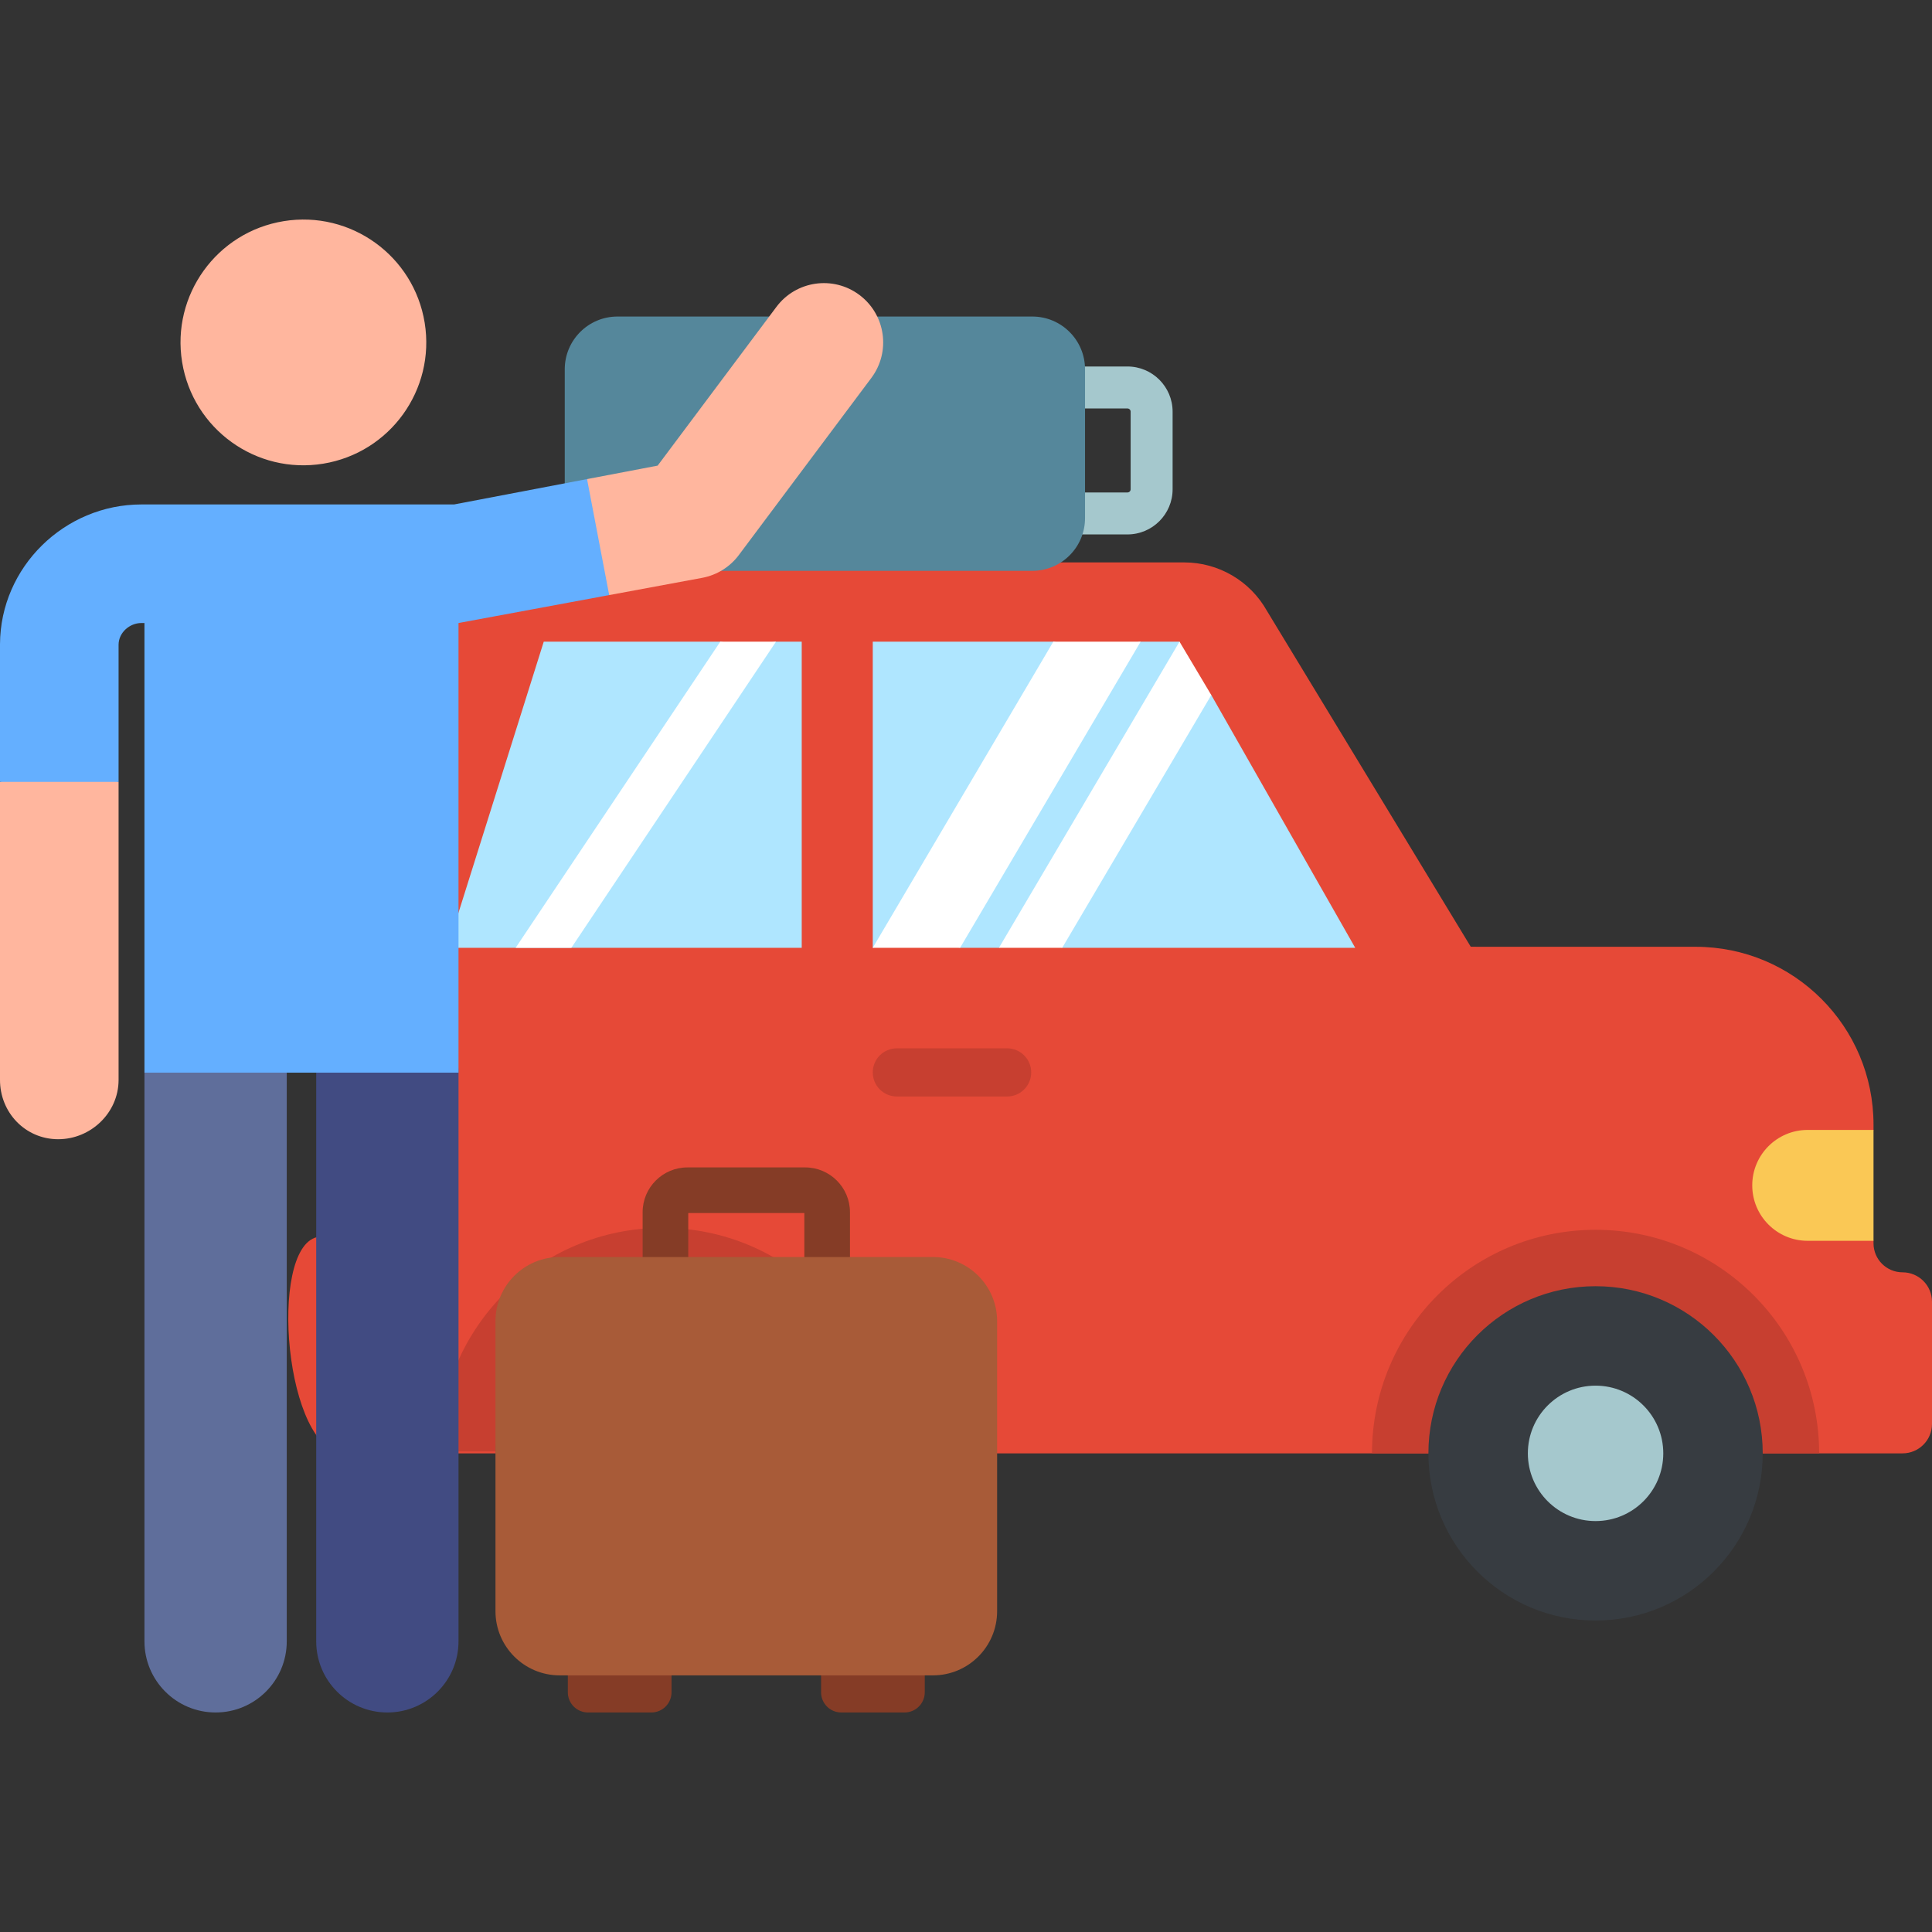 <svg id="Layer_1" enable-background="new 0 0 512 512" height="512" viewBox="0 0 512 512" width="512" xmlns="http://www.w3.org/2000/svg"><rect x="0" y="0" width="512" height="512" fill="#333333" stroke="none"/><g><g><path d="m298.785 141.629h-20.567c-6.6 0-11.969-5.369-11.969-11.969v-20.567c0-6.6 5.37-11.969 11.969-11.969h20.567c6.6 0 11.969 5.369 11.969 11.969v20.567c.001 6.6-5.369 11.969-11.969 11.969zm-20.566-33.382c-.467 0-.847.38-.847.847v20.567c0 .467.38.847.847.847h20.567c.467 0 .847-.38.847-.847v-20.567c0-.467-.38-.847-.847-.847z" fill="#a5c8cd"/></g><g><g><path d="m504.195 337.178c-4.249 0-7.694-3.445-7.694-7.694v-.656l-3.429-14.693 3.429-14.693v-1.395c0-26.033-21.104-47.137-47.137-47.137h-57.433c-.018 0-2.161-.009-2.171-.024l-54.007-89.001c-4.436-7.92-12.831-12.84-21.908-12.84h-169.533c-11.696 0-22.01 8.291-24.525 19.715l-35.127 100.225h-.652v2.965l-.225 1.022h.225v54.844c-.015.019-.024.031-.039.049-12.959 3.082-8.5 57.29 7.443 57.29h24.557 380.532 7.694c4.311 0 7.805-3.494 7.805-7.805v-32.369c0-4.309-3.495-7.803-7.805-7.803z" fill="#e64937"/><path d="m175.605 325.398c-32.723 0-59.25 26.527-59.25 59.25h118.501c-.001-32.723-26.528-59.25-59.251-59.25z" fill="#c73f30"/><g><ellipse cx="175.605" cy="385.157" fill="#373c41" rx="44.299" ry="44.299" transform="matrix(.383 -.924 .924 .383 -247.435 400.002)"/></g><path d="m422.842 325.907c-32.723 0-59.25 26.527-59.25 59.25h118.501c-.001-32.723-26.528-59.25-59.251-59.25z" fill="#c73f30"/><g><circle cx="422.842" cy="385.157" fill="#373c41" r="44.299"/></g><g><g><ellipse cx="175.605" cy="385.157" fill="#a5c8cd" rx="17.944" ry="17.944" transform="matrix(.383 -.924 .924 .383 -247.435 400.002)"/></g><g><circle cx="422.842" cy="385.157" fill="#a5c8cd" r="17.944"/></g></g><g fill="#afe6ff"><path d="m312.582 170.05h-10.298l-12.189 1.964-10.956-1.964h-47.848v81.124l12.669-2.2 10.476 2.2h10.298l9.445-2.2 7.32 2.2h77.644l-38.138-66.98-5.324-5.733z"/><path d="m144.101 170.05-25.519 81.124h93.883v-81.124h-6.818l-8.327 1.058-6.438-1.058z"/></g></g><g><path d="m266.904 290.58h-29.234c-3.523 0-6.38-2.856-6.38-6.38 0-3.523 2.856-6.38 6.38-6.38h29.233c3.523 0 6.38 2.856 6.38 6.38.001 3.523-2.856 6.38-6.379 6.38z" fill="#c73f30"/></g><path d="m464.363 314.135c0 8.115 6.578 14.693 14.693 14.693h17.444v-29.386h-17.444c-8.114-.001-14.693 6.578-14.693 14.693z" fill="#fac855"/><g fill="#fff"><path d="m279.139 170.05-47.848 81.124h23.145l47.848-81.124z"/><path d="m312.582 170.05-47.848 81.124h16.765l39.506-66.98z"/><path d="m190.882 170.05-54.228 81.124h14.765l54.228-81.124z"/></g></g><g><path d="m273.564 83.885h-109.918c-7.722 0-13.981 6.26-13.981 13.981v39.434c0 7.722 6.26 13.981 13.981 13.981h109.918c7.722 0 13.981-6.26 13.981-13.981v-39.433c.001-7.722-6.259-13.982-13.981-13.982z" fill="#55879b"/></g><g id="XMLID_4838_"><path d="m102.655 453.825c-10.413 0-18.855-8.441-18.855-18.855v-150.71c0-10.413 8.441-18.855 18.855-18.855s18.855 8.441 18.855 18.855v150.71c-.001 10.414-8.442 18.855-18.855 18.855z" fill="#414b82"/></g><g id="XMLID_4869_"><path d="m57.138 453.825c-10.413 0-18.855-8.441-18.855-18.855v-150.71c0-10.413 8.441-18.855 18.855-18.855s18.855 8.441 18.855 18.855v150.71c0 10.414-8.441 18.855-18.855 18.855z" fill="#5f6e9b"/></g><ellipse cx="80.427" cy="90.74" fill="#ffb69e" rx="32.565" ry="32.564" transform="matrix(.987 -.16 .16 .987 -13.496 14.055)"/><g><g><g><path d="m213.379 346.022h-31.205c-6.546 0-11.871-5.326-11.871-11.871v-12.903c0-6.546 5.325-11.871 11.871-11.871h31.205c6.546 0 11.872 5.325 11.872 11.871v12.903c0 6.546-5.326 11.871-11.872 11.871zm-30.985-12.09h30.766v-12.465h-30.766z" fill="#853c26"/></g></g><g fill="#853c26"><path d="m172.606 438.486h-16.769c-2.959 0-5.357 2.398-5.357 5.357v4.625c0 2.959 2.399 5.357 5.357 5.357h16.769c2.959 0 5.357-2.398 5.357-5.357v-4.625c0-2.959-2.398-5.357-5.357-5.357z"/><path d="m239.716 438.486h-16.769c-2.959 0-5.357 2.398-5.357 5.357v4.625c0 2.959 2.399 5.357 5.357 5.357h16.769c2.959 0 5.357-2.398 5.357-5.357v-4.625c0-2.959-2.398-5.357-5.357-5.357z"/></g><g><path d="m247.237 333.123h-98.921c-9.394 0-17.01 7.616-17.01 17.01v76.845c0 9.395 7.616 17.01 17.01 17.01h98.921c9.394 0 17.01-7.616 17.01-17.01v-76.845c.001-9.394-7.615-17.01-17.01-17.01z" fill="#a85b38"/></g></g><path d="m15.712 202.343-15.712 4.863v78.908c-.043 8.678 6.666 15.747 15.343 15.791h.081c8.641 0 15.957-6.983 16-15.633v-79.066z" fill="#ffb69e"/><path d="m227.75 78.159c-6.948-5.198-16.795-3.78-21.993 3.169l-31.472 42.066-18.711 3.569-.413 16.273 6.281 14.468 24.718-4.584c3.851-.735 7.289-2.882 9.637-6.022l35.122-46.946c5.199-6.948 3.78-16.795-3.169-21.993z" fill="#ffb69e"/><path d="m120.341 133.684h-82.868c-20.4 0-37.37 16.596-37.473 36.996v36.525h31.425v-36.368c.016-3.159 2.889-5.73 6.049-5.73h.81v119.152h83.226v-119.15l39.933-7.405-5.868-30.741z" fill="#64afff"/></g></svg>